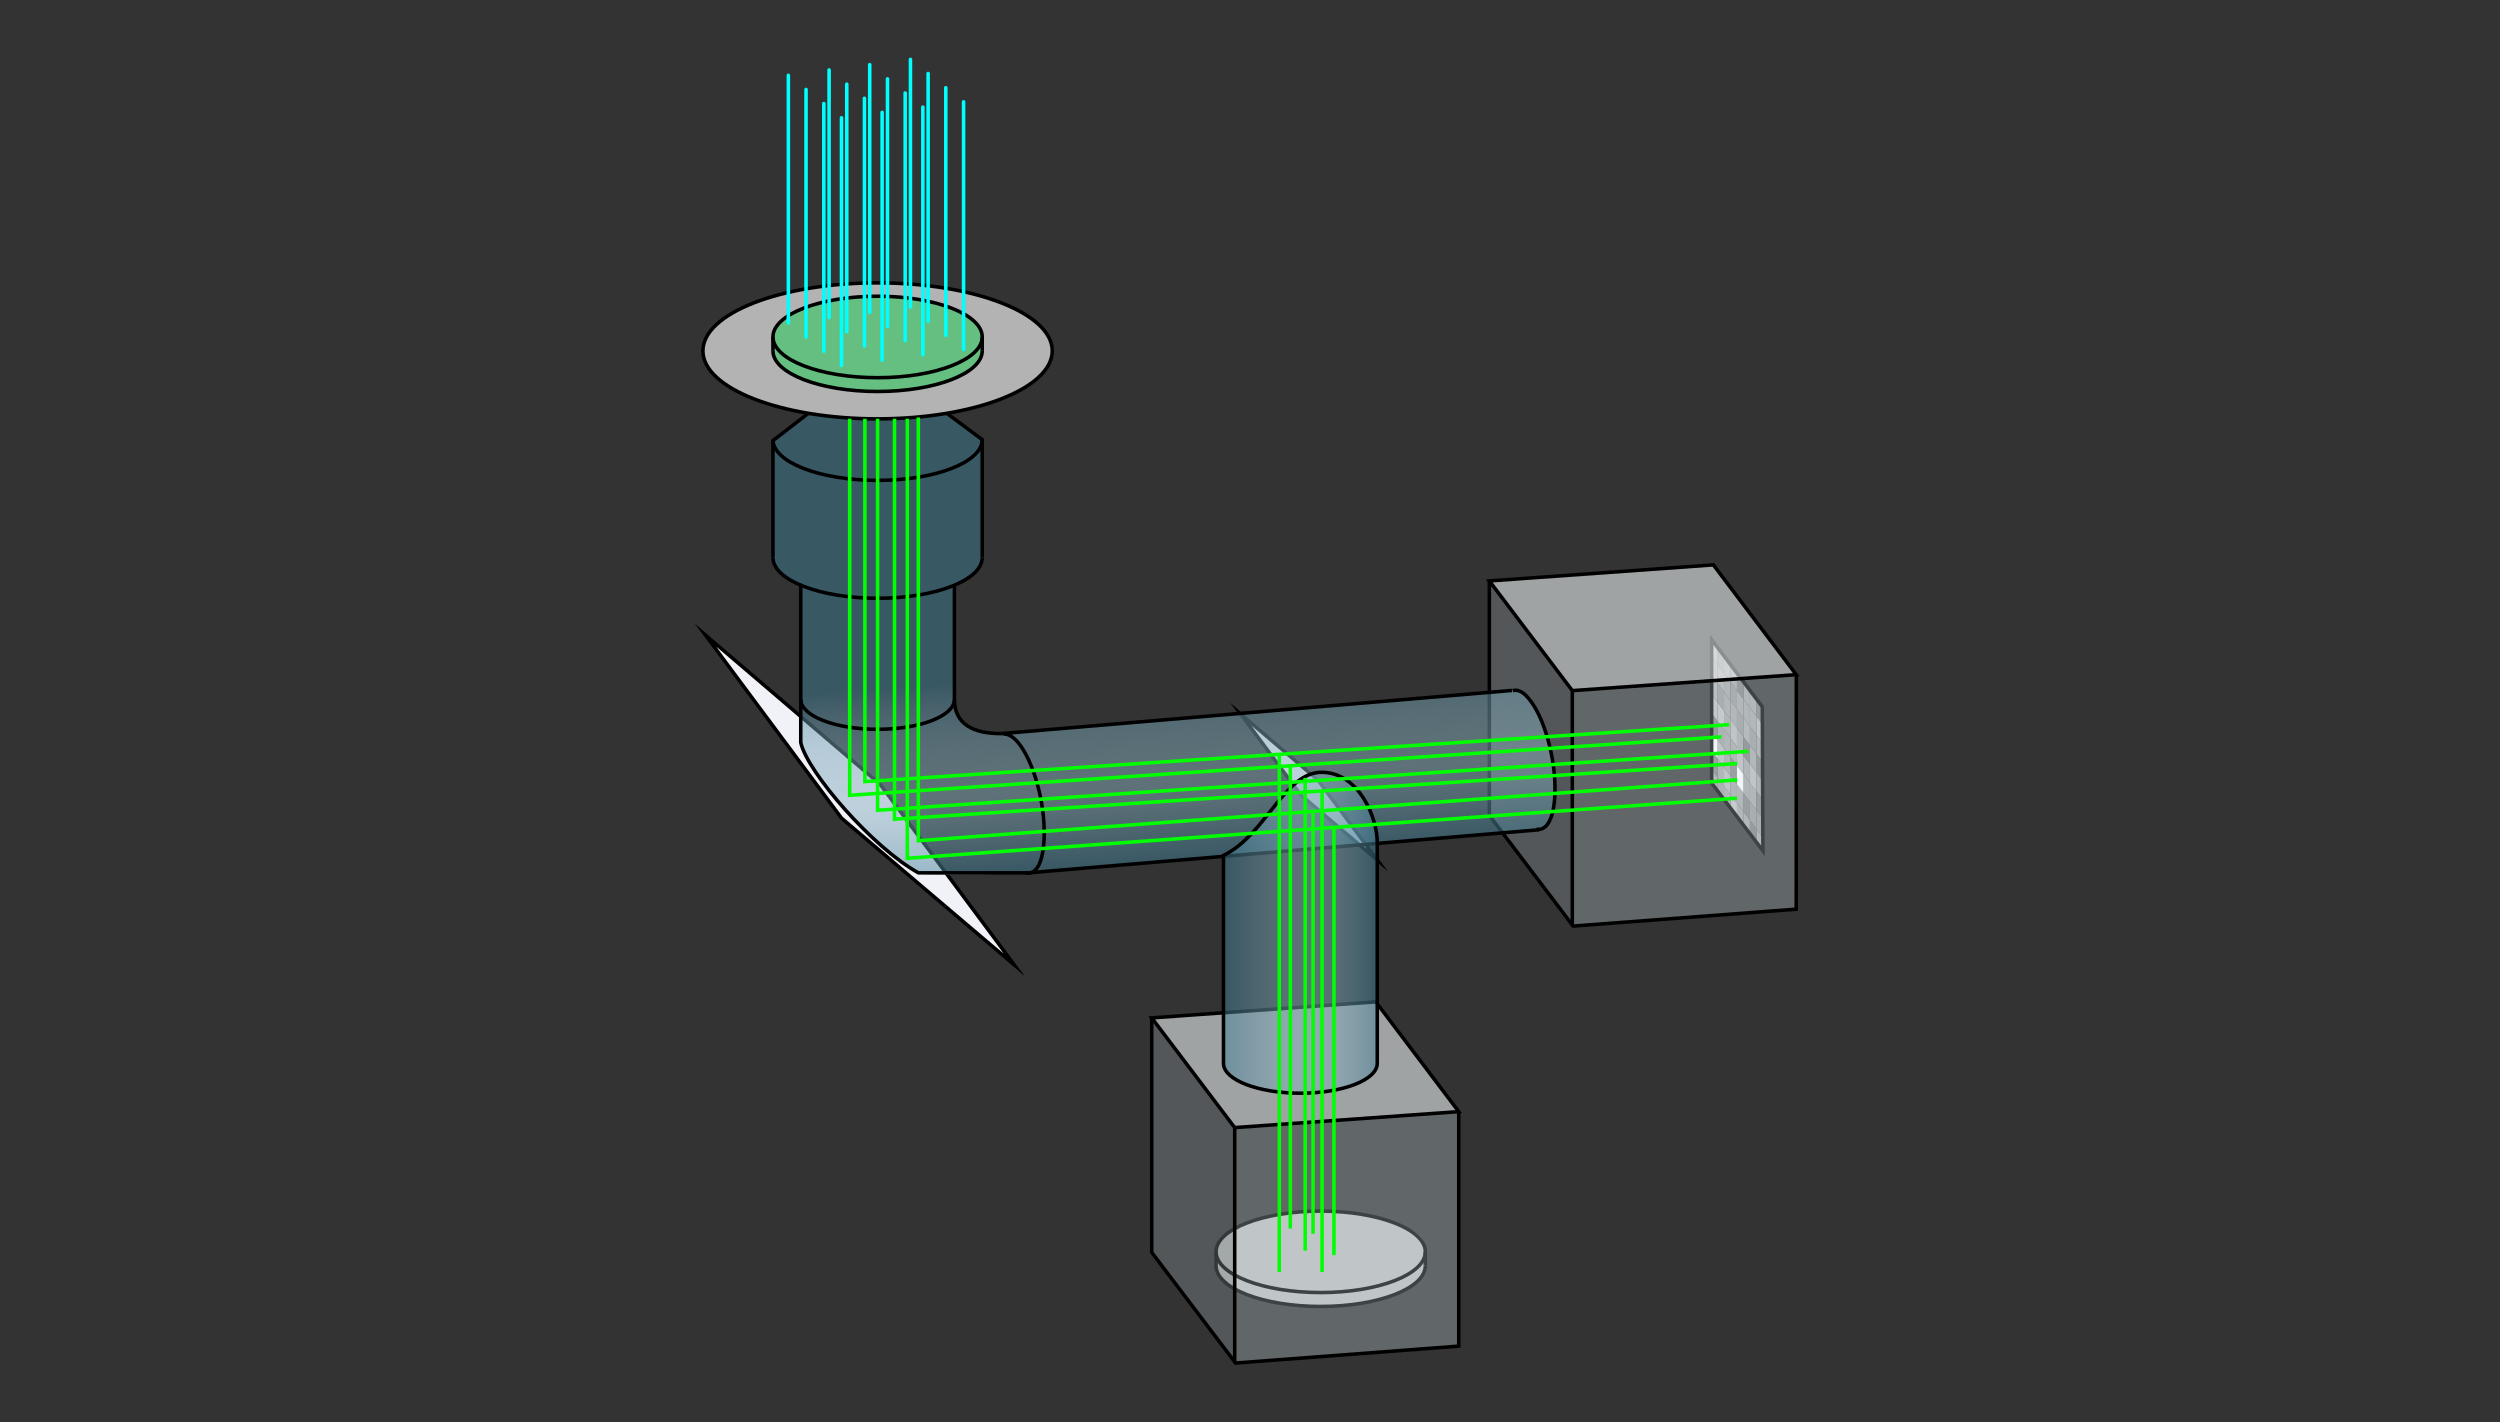 <svg xmlns="http://www.w3.org/2000/svg" xmlns:xlink="http://www.w3.org/1999/xlink" viewBox="0 0 232 132"><rect x="0" y="0" width="232" height="132" fill="#333333" stroke="none"/><defs><style>.cls-1{fill:#f1f1f8;}.cls-1,.cls-17{stroke:#000;}.cls-1,.cls-17,.cls-27{stroke-miterlimit:10;}.cls-1,.cls-17,.cls-25,.cls-27{stroke-width:0.33px;}.cls-2{fill:#a7a6a8;}.cls-3{fill:#adadad;}.cls-4{fill:#c2c2c2;}.cls-5{fill:#a09f9f;}.cls-6{fill:#9a9a9a;}.cls-7{fill:#bababa;}.cls-8{fill:#868686;}.cls-9{fill:#7f7f7f;}.cls-10,.cls-19{fill:#fff;}.cls-11{fill:#9d9e9e;}.cls-12{fill:#838484;}.cls-13{fill:#b1b1b1;}.cls-14{fill:#aeaeaf;}.cls-15{fill:silver;}.cls-16{fill:#b6b6b7;}.cls-17,.cls-25,.cls-27{fill:none;}.cls-18{fill:#cbdce5;opacity:0.3;}.cls-19{opacity:0.4;}.cls-20{opacity:0.15;}.cls-21{opacity:0.5;}.cls-22{fill:url(#linear-gradient);}.cls-23{fill:#8b8b8b;opacity:0.65;}.cls-24{fill:#64bf81;}.cls-25{stroke:aqua;stroke-linecap:round;stroke-linejoin:round;}.cls-26{fill:url(#linear-gradient-2);}.cls-27{stroke:lime;}</style><linearGradient id="linear-gradient" x1="109.24" y1="80" x2="106.18" y2="36.17" gradientUnits="userSpaceOnUse"><stop offset="0" stop-color="#3e7d95"/><stop offset="0.07" stop-color="#3e7d95" stop-opacity="0.8"/><stop offset="0.13" stop-color="#3e7d95" stop-opacity="0.65"/><stop offset="0.17" stop-color="#3e7d95" stop-opacity="0.6"/><stop offset="0.23" stop-color="#3e7d95" stop-opacity="0.63"/><stop offset="0.3" stop-color="#3e7d95" stop-opacity="0.7"/><stop offset="0.36" stop-color="#3e7d95" stop-opacity="0.83"/><stop offset="0.41" stop-color="#3e7d95"/></linearGradient><linearGradient id="linear-gradient-2" x1="113.54" y1="86.56" x2="127.81" y2="86.56" gradientUnits="userSpaceOnUse"><stop offset="0" stop-color="#3e7d95"/><stop offset="0.21" stop-color="#3e7d95" stop-opacity="0.8"/><stop offset="0.4" stop-color="#3e7d95" stop-opacity="0.65"/><stop offset="0.52" stop-color="#3e7d95" stop-opacity="0.6"/><stop offset="0.65" stop-color="#3e7d95" stop-opacity="0.63"/><stop offset="0.77" stop-color="#3e7d95" stop-opacity="0.7"/><stop offset="0.89" stop-color="#3e7d95" stop-opacity="0.83"/><stop offset="1" stop-color="#3e7d95"/></linearGradient></defs><g id="lines"><polyline class="cls-1" points="122.31 72.4 127.81 79.81 120.73 73.79 115.15 66.28 122.31 72.4"/><polygon class="cls-2" points="162.39 74.39 163 75.18 163 73.44 162.39 72.64 162.39 74.39"/><polygon class="cls-3" points="159.99 62.48 159.39 61.68 159.39 63.42 159.99 64.22 159.99 62.48"/><polygon class="cls-4" points="159.99 65.97 159.39 65.17 159.39 66.91 159.99 67.71 159.99 65.97"/><polygon class="cls-2" points="161.79 66.61 161.79 64.87 161.19 64.07 161.19 65.81 161.79 66.61"/><polygon class="cls-2" points="160.59 65.02 160.59 63.27 159.99 62.48 159.99 64.22 160.59 65.02"/><polygon class="cls-5" points="159.99 67.71 159.39 66.91 159.39 68.66 159.99 69.45 159.99 67.71"/><polygon class="cls-6" points="161.19 65.81 161.19 64.07 160.59 63.27 160.59 65.02 161.19 65.81"/><polygon class="cls-7" points="159.99 69.45 159.39 68.66 159.39 70.4 159.99 71.2 159.99 69.45"/><polygon class="cls-8" points="161.79 73.59 161.79 75.33 162.39 76.13 162.39 74.39 161.79 73.59"/><polygon class="cls-2" points="162.39 67.41 162.39 65.66 161.79 64.87 161.79 66.61 162.39 67.41"/><polygon class="cls-2" points="161.19 72.79 161.19 74.54 161.79 75.33 161.79 73.59 161.19 72.79"/><polygon class="cls-6" points="162.39 76.13 163 76.93 163 75.18 162.39 74.39 162.39 76.13"/><polygon class="cls-2" points="160.59 72 160.59 73.74 161.19 74.54 161.19 72.79 160.59 72"/><polygon class="cls-2" points="159.39 70.4 159.39 72.15 159.99 72.94 159.99 71.2 159.39 70.4"/><polygon class="cls-7" points="159.99 71.2 159.99 72.94 160.59 73.74 160.59 72 159.99 71.2"/><polygon class="cls-6" points="159.99 64.22 159.39 63.42 159.39 65.17 159.99 65.97 159.99 64.22"/><polygon class="cls-2" points="161.19 69.3 161.79 70.1 161.79 68.36 161.19 67.56 161.19 69.3"/><polygon class="cls-6" points="161.79 68.36 161.79 66.61 161.19 65.81 161.19 67.56 161.79 68.36"/><polygon class="cls-2" points="161.19 67.56 161.19 65.81 160.59 65.02 160.59 66.76 161.19 67.56"/><polygon class="cls-2" points="160.59 66.76 159.99 65.97 159.99 67.71 160.59 68.51 160.59 66.76"/><polygon class="cls-2" points="160.59 65.02 159.99 64.22 159.99 65.97 160.59 66.76 160.59 65.02"/><polygon class="cls-7" points="161.19 67.56 160.59 66.76 160.59 68.51 161.19 69.3 161.19 67.56"/><polygon class="cls-2" points="160.59 68.51 160.59 70.25 161.19 71.05 161.19 69.3 160.59 68.51"/><polygon class="cls-7" points="161.19 71.05 161.79 71.84 161.79 70.1 161.19 69.3 161.19 71.05"/><polygon class="cls-8" points="160.59 70.25 160.59 72 161.19 72.79 161.19 71.05 160.59 70.25"/><polygon class="cls-2" points="161.79 73.59 162.39 74.39 162.39 72.64 161.79 71.84 161.79 73.59"/><polygon class="cls-2" points="161.79 71.84 162.39 72.64 162.39 70.9 161.79 70.1 161.79 71.84"/><polygon class="cls-2" points="160.59 68.51 159.99 67.71 159.99 69.45 160.59 70.25 160.59 68.51"/><polygon class="cls-9" points="161.79 70.1 162.39 70.9 162.39 69.15 161.79 68.36 161.79 70.1"/><polygon class="cls-10" points="161.19 71.05 161.19 72.79 161.79 73.59 161.79 71.84 161.19 71.05"/><polygon class="cls-2" points="159.99 69.45 159.99 71.2 160.59 72 160.59 70.25 159.99 69.45"/><polygon class="cls-3" points="161.79 68.36 162.39 69.15 162.39 67.41 161.79 66.61 161.79 68.36"/><polygon class="cls-11" points="159.99 62.48 159.99 60.88 159.39 60.08 159.39 61.68 159.99 62.48"/><polygon class="cls-2" points="161.79 75.33 161.79 76.57 162.39 77.37 162.39 76.13 161.79 75.33"/><polygon class="cls-4" points="160.59 73.74 160.59 74.98 161.19 75.78 161.19 74.54 160.59 73.74"/><polygon class="cls-10" points="159.39 68.66 158.84 67.93 158.84 69.68 159.39 70.4 159.39 68.66"/><polygon class="cls-2" points="159.99 72.94 159.99 74.19 160.59 74.98 160.59 73.74 159.99 72.94"/><polygon class="cls-7" points="162.39 72.64 163 73.44 163 71.69 162.39 70.9 162.39 72.64"/><polygon class="cls-8" points="159.39 70.4 158.84 69.68 158.84 71.42 159.39 72.15 159.39 70.4"/><polygon class="cls-2" points="158.84 71.42 158.84 72.67 159.39 73.4 159.39 72.15 158.84 71.42"/><polygon class="cls-2" points="161.19 74.54 161.19 75.78 161.79 76.57 161.79 75.33 161.19 74.54"/><polygon class="cls-9" points="163 71.69 163.57 72.46 163.56 70.7 163 69.95 163 71.69"/><polygon class="cls-2" points="163 73.44 163.58 74.21 163.57 72.46 163 71.69 163 73.44"/><polygon class="cls-2" points="163 68.2 163 69.95 163.56 70.7 163.56 68.95 163 68.2"/><polygon class="cls-2" points="163 78.16 163.6 78.96 163.59 77.72 163 76.93 163 78.16"/><polygon class="cls-9" points="162.39 76.13 162.39 77.37 163 78.16 163 76.93 162.39 76.13"/><polygon class="cls-8" points="163 75.18 163.59 75.96 163.58 74.21 163 73.44 163 75.18"/><polygon class="cls-6" points="163 76.93 163.59 77.72 163.59 75.96 163 75.18 163 76.93"/><polygon class="cls-5" points="159.39 72.15 159.39 73.4 159.99 74.19 159.99 72.94 159.39 72.15"/><polygon class="cls-7" points="163 68.2 163.56 68.95 163.55 67.19 163 66.46 163 68.2"/><polygon class="cls-12" points="163.55 67.19 163.54 65.59 163 64.86 163 66.46 163.55 67.19"/><polygon class="cls-2" points="163 66.46 163 64.86 162.39 64.06 162.39 65.66 163 66.46"/><polygon class="cls-9" points="159.39 66.91 158.84 66.19 158.84 67.93 159.39 68.66 159.39 66.91"/><polygon class="cls-2" points="162.39 65.66 162.39 67.41 163 68.2 163 66.46 162.39 65.66"/><polygon class="cls-2" points="162.39 70.9 163 71.69 163 69.95 162.39 69.15 162.39 70.9"/><polygon class="cls-2" points="162.39 65.66 162.39 64.06 161.79 63.27 161.79 64.87 162.39 65.66"/><polygon class="cls-6" points="162.39 69.15 163 69.95 163 68.2 162.39 67.41 162.39 69.15"/><polygon class="cls-13" points="159.39 63.42 158.84 62.7 158.84 64.44 159.39 65.17 159.39 63.42"/><polygon class="cls-14" points="159.39 61.68 158.84 60.95 158.84 62.7 159.39 63.42 159.39 61.68"/><polygon class="cls-15" points="159.39 65.17 158.84 64.44 158.84 66.19 159.39 66.91 159.39 65.17"/><polygon class="cls-2" points="161.19 64.07 161.19 62.47 160.59 61.68 160.59 63.27 161.19 64.07"/><polygon class="cls-12" points="161.79 64.87 161.79 63.27 161.19 62.47 161.19 64.07 161.79 64.87"/><polygon class="cls-16" points="159.39 60.08 158.84 59.36 158.84 60.95 159.39 61.68 159.39 60.08"/><polygon class="cls-2" points="160.59 63.27 160.59 61.68 159.99 60.88 159.99 62.48 160.59 63.27"/><polygon class="cls-17" points="158.84 59.36 163.54 65.59 163.6 78.96 158.84 72.67 158.84 59.36"/><polyline class="cls-18" points="159 52.42 138.3 53.82 138.13 75.58 145.91 85.89 166.77 84.36 166.77 62.59 159 52.42"/><polygon class="cls-19" points="145.91 64.09 138.21 53.91 159 52.42 166.77 62.59 145.91 64.09"/><polygon class="cls-20" points="145.91 64.09 145.87 85.77 138.19 75.58 138.21 53.92 145.91 64.09"/><polygon class="cls-17" points="138.21 53.91 159 52.42 166.69 62.61 145.91 64.09 138.21 53.91"/><line class="cls-17" x1="145.91" y1="64.09" x2="145.91" y2="85.85"/><polyline class="cls-17" points="166.7 62.65 166.69 84.37 145.99 85.94 138.21 75.67 138.21 75.67 138.21 53.91"/><polyline class="cls-1" points="81.66 72.77 94.13 89.55 78.1 75.93 65.47 58.94 81.66 72.77"/><g class="cls-21"><path class="cls-10" d="M71.73,40.89s.24,7.87,0,10.53c-.17,1.86,2.58,2.88,2.58,2.88.26,1.6,0,12.51,0,14.61,0,1.51,6.37,9.79,10.92,12.06.54.28,11-.06,11-.06l31.18-2.64V65.16L93.82,68.07s-5,.5-5.23-2.87,0-10.9,0-10.9,2.59-.76,2.65-3-.07-9.15-.07-10.49C86.6,42.37,76.12,42.7,71.73,40.89Z"/><path class="cls-10" d="M142.84,77l-46.62,4s-10.45.34-11,.06C80.68,78.7,74.31,70.42,74.31,68.91c0-2.1.26-13,0-14.61,0,0-2.75-1-2.58-2.88.24-2.66,0-10.53,0-10.53,4.39,1.81,14.87,1.48,19.42-.09,0,1.34.14,8.23.07,10.49s-2.65,3-2.65,3-.18,7.53,0,10.9,5.23,2.87,5.23,2.87l46.49-4c1.64-.23,3.16,3,3.73,6.31C144.41,72.57,144.47,77.23,142.84,77Z"/><path class="cls-22" d="M142.84,77l-46.62,4s-10.45.34-11,.06C80.68,78.7,74.31,70.42,74.31,68.91c0-2.1.26-13,0-14.61,0,0-2.75-1-2.58-2.88.24-2.66,0-10.53,0-10.53L75,38.35c3.91-.16,8.92.83,12.84,0l3.29,2.45c0,1.34.14,8.23.07,10.49s-2.65,3-2.65,3-.18,7.53,0,10.9,5.23,2.87,5.23,2.87l46.49-4c1.64-.23,3.16,3,3.73,6.31C144.41,72.57,144.47,77.23,142.84,77Z"/></g><ellipse class="cls-10" cx="81.44" cy="32.56" rx="16.21" ry="6.31"/><ellipse class="cls-23" cx="81.44" cy="32.56" rx="16.21" ry="6.31"/><ellipse class="cls-17" cx="81.44" cy="32.56" rx="16.21" ry="6.31"/><path class="cls-24" d="M71.79,30.86V33c0,1.36,3.67,3.37,10.37,3.37s9-2.56,9-3.51-.12-.47-.12-2.2-5.33-3.13-9.12-3.13S71.79,28.63,71.79,30.86Z"/><path class="cls-17" d="M91.15,32.56c0,2.08-4.35,3.77-9.71,3.77s-9.71-1.69-9.71-3.77"/><path class="cls-17" d="M91.15,51.74c0,2.09-4.35,3.78-9.71,3.78s-9.71-1.69-9.71-3.78"/><path class="cls-17" d="M91.15,40.8c0,2.09-4.35,3.78-9.71,3.78s-9.71-1.69-9.71-3.78"/><path class="cls-17" d="M88.57,64.9c0,1.54-3.19,2.78-7.13,2.78s-7.13-1.24-7.13-2.78"/><ellipse class="cls-17" cx="81.44" cy="31.27" rx="9.71" ry="3.78"/><polyline class="cls-17" points="71.73 51.74 71.73 40.89 75.02 38.35"/><polyline class="cls-17" points="91.15 51.74 91.15 40.8 87.86 38.35"/><path class="cls-17" d="M95.19,81c1,.22,1.65-1,1.71-3.4.08-3.14-1-7-2.44-8.72-.5-.58-1-.82-1.37-.75"/><path class="cls-17" d="M142.58,76.94c.95.22,1.66-1,1.72-3.4.08-3.14-1-7.05-2.45-8.73-.53-.63-1-.85-1.47-.72"/><path class="cls-17" d="M74.31,54.3V68.91C74.92,71.66,81,78.67,85.23,81H95.42l47.42-4"/><line class="cls-17" x1="92.89" y1="68.08" x2="140.31" y2="64.07"/><path class="cls-17" d="M88.57,54.3V64.9c0,2.33,1.79,3.18,4.32,3.18"/><line class="cls-17" x1="71.73" y1="31.27" x2="71.73" y2="32.56"/><line class="cls-17" x1="91.15" y1="31.27" x2="91.15" y2="32.56"/><path class="cls-7" d="M112.91,115.77v2.09c0,1.36,3.67,3.38,10.37,3.38s9-2.57,9-3.51-.12-.48-.12-2.2-5.33-3.14-9.12-3.14S112.91,113.53,112.91,115.77Z"/><path class="cls-17" d="M132.27,117.46c0,2.09-4.35,3.78-9.71,3.78s-9.71-1.69-9.71-3.78v-1.29"/><ellipse class="cls-17" cx="122.56" cy="116.17" rx="9.71" ry="3.78"/><line class="cls-17" x1="132.27" y1="116.17" x2="132.27" y2="117.46"/><line class="cls-25" x1="89.42" y1="32.43" x2="89.42" y2="9.45"/><line class="cls-25" x1="85.64" y1="32.93" x2="85.64" y2="9.94"/><line class="cls-25" x1="81.86" y1="33.42" x2="81.86" y2="10.43"/><line class="cls-25" x1="78.09" y1="33.91" x2="78.09" y2="10.93"/><line class="cls-25" x1="87.77" y1="31.12" x2="87.77" y2="8.14"/><line class="cls-25" x1="84" y1="31.61" x2="84" y2="8.63"/><line class="cls-25" x1="80.22" y1="32.11" x2="80.22" y2="9.12"/><line class="cls-25" x1="76.45" y1="32.6" x2="76.45" y2="9.61"/><line class="cls-25" x1="86.13" y1="29.81" x2="86.13" y2="6.82"/><line class="cls-25" x1="82.36" y1="30.3" x2="82.36" y2="7.32"/><line class="cls-25" x1="78.58" y1="30.79" x2="78.58" y2="7.81"/><line class="cls-25" x1="74.8" y1="31.28" x2="74.8" y2="8.3"/><line class="cls-25" x1="84.49" y1="28.49" x2="84.49" y2="5.51"/><line class="cls-25" x1="80.71" y1="28.99" x2="80.71" y2="6"/><line class="cls-25" x1="76.94" y1="29.48" x2="76.94" y2="6.49"/><line class="cls-25" x1="73.16" y1="29.97" x2="73.16" y2="6.99"/><polyline class="cls-18" points="127.67 92.97 106.97 94.38 106.8 116.14 114.59 126.44 135.44 124.91 135.44 103.15 127.67 92.97"/><polygon class="cls-19" points="114.58 104.64 106.88 94.46 127.67 92.97 135.44 103.15 114.58 104.64"/><polygon class="cls-20" points="114.58 104.64 114.54 126.33 106.86 116.14 106.88 94.47 114.58 104.64"/><polygon class="cls-17" points="106.88 94.46 127.67 92.97 135.37 103.16 114.58 104.64 106.88 94.46"/><line class="cls-17" x1="114.58" y1="104.65" x2="114.58" y2="126.41"/><polyline class="cls-17" points="135.37 103.2 135.37 124.92 114.66 126.49 106.88 116.22 106.88 116.22 106.88 94.46"/><g class="cls-21"><path class="cls-10" d="M127.81,78.2V98.68c0,1.53-3.19,2.77-7.13,2.77s-7.14-1.24-7.14-2.77V79.38c3.93-1.89,5.64-7.71,9.1-7.71S127.81,75.85,127.81,78.2Z"/><path class="cls-26" d="M127.81,78.2V98.68c0,1.53-3.19,2.77-7.13,2.77s-7.14-1.24-7.14-2.77V79.38c3.93-1.89,5.64-7.71,9.1-7.71S127.81,75.85,127.81,78.2Z"/></g><path class="cls-17" d="M127.81,78.2V98.68c0,1.53-3.19,2.77-7.13,2.77s-7.14-1.24-7.14-2.77V79.38c3.93-1.89,5.64-7.71,9.1-7.71S127.81,75.85,127.81,78.2Z"/><polyline class="cls-27" points="81.44 38.86 81.44 75.19 162.26 69.72"/><line class="cls-27" x1="121.12" y1="72.19" x2="121.12" y2="116.06"/><polyline class="cls-27" points="83.01 38.86 83.01 76.02 161.22 70.85"/><polyline class="cls-27" points="80.26 38.86 80.26 72.53 160.47 67.25"/><polyline class="cls-27" points="78.85 38.86 78.85 73.8 159.75 68.38"/><polyline class="cls-27" points="85.22 38.74 85.22 78.02 161.22 72.37"/><polyline class="cls-27" points="84.2 38.86 84.2 79.65 161.19 74.07"/><line class="cls-27" x1="118.72" y1="70.1" x2="118.72" y2="118.05"/><line class="cls-27" x1="119.74" y1="71.06" x2="119.74" y2="114.01"/><line class="cls-27" x1="122.69" y1="73.5" x2="122.69" y2="118.05"/><line class="cls-27" x1="121.85" y1="75.29" x2="121.85" y2="114.49"/><line class="cls-27" x1="123.79" y1="76.92" x2="123.79" y2="116.48"/></g></svg>